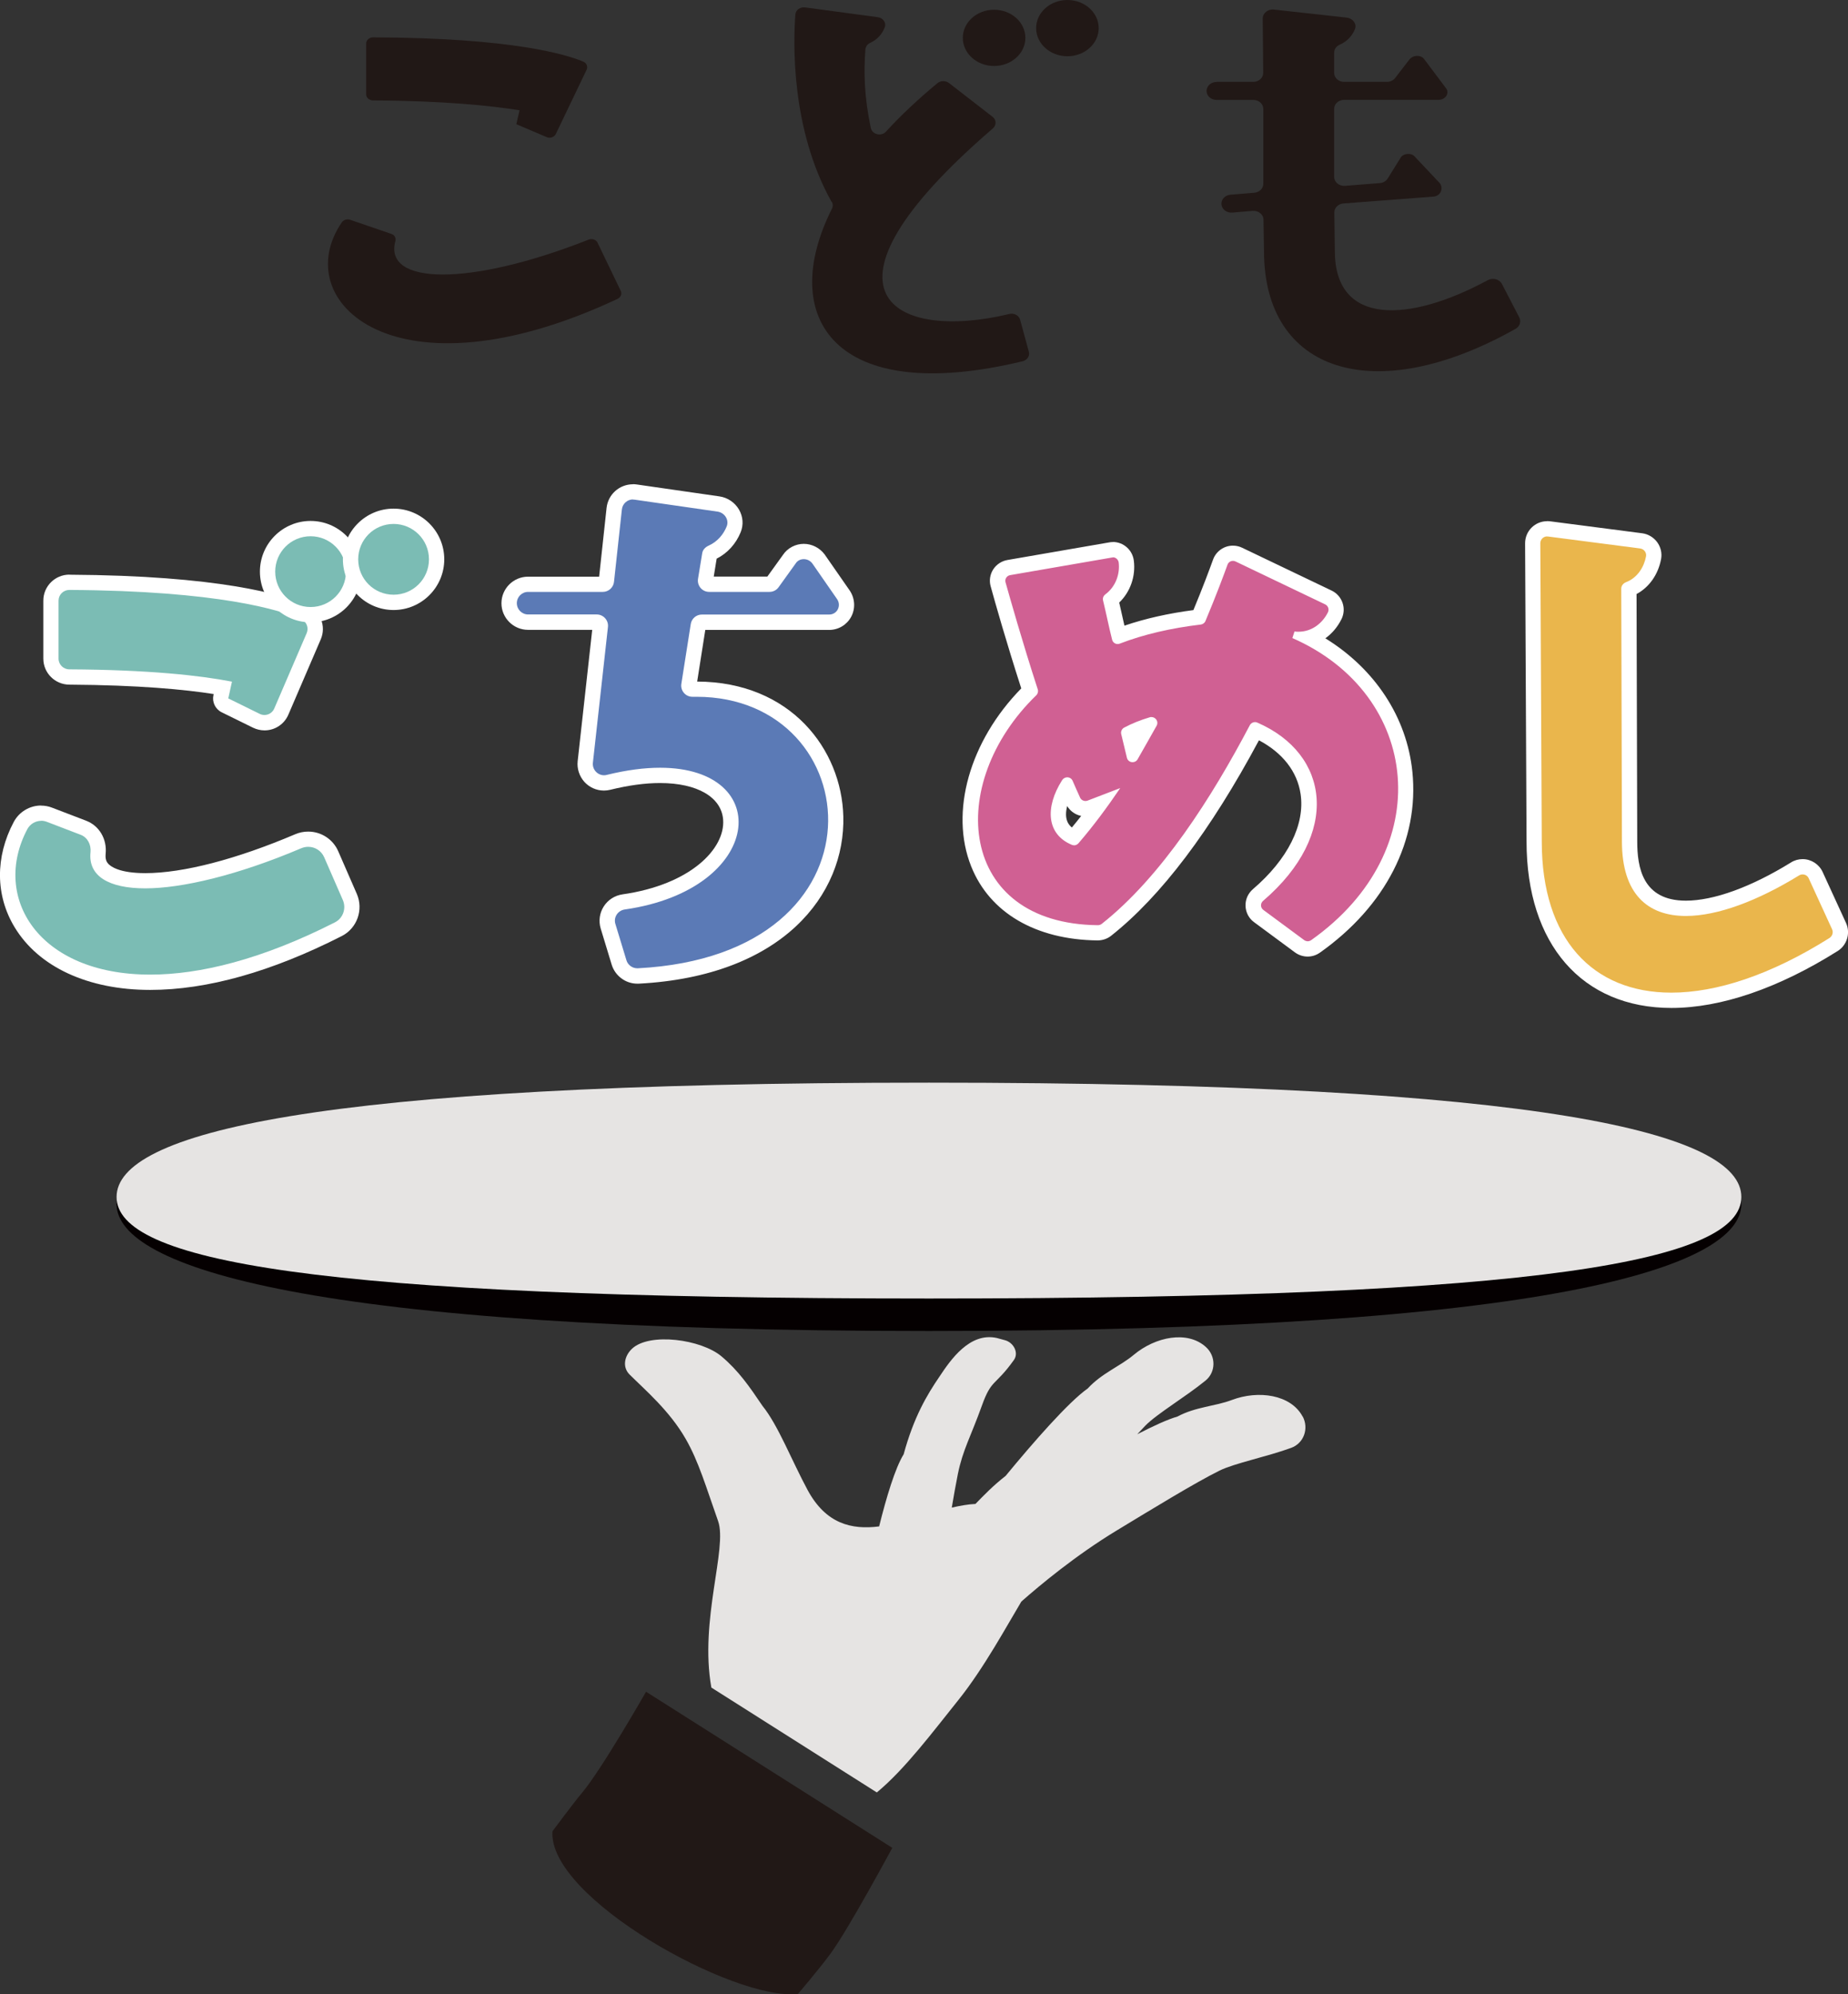 <?xml version="1.0" encoding="UTF-8"?>
<svg id="_レイヤー_2" data-name="レイヤー 2" xmlns="http://www.w3.org/2000/svg" viewBox="0 0 216.22 233.29">
  <rect x="0" y="0" width="216.22" height="233.29" fill="#333333" stroke="none"/>
  <defs>
    <style>
      .cls-1 {
        fill: #eab64c;
      }

      .cls-2 {
        fill: #d06093;
      }

      .cls-3 {
        fill: #211816;
      }

      .cls-4 {
        fill: #e6e4e3;
      }

      .cls-5 {
        fill: #fff;
      }

      .cls-6 {
        fill: #7bbcb4;
      }

      .cls-7 {
        fill: #5b7ab6;
      }

      .cls-8 {
        fill: #050001;
      }
    </style>
  </defs>
  <g id="_レイヤー_2-2" data-name="レイヤー 2">
    <g>
      <g>
        <path class="cls-8" d="M13.64,140.85c0,7.38,22.56,14.85,95.05,14.85,72.49,0,95.05-7.47,95.05-14.85,0-7.38-22.56-13.37-95.05-13.37-72.49,0-95.05,5.98-95.05,13.37Z"/>
        <path class="cls-4" d="M13.64,140.02c0,7.38,22.56,11.88,95.05,11.88s95.05-4.5,95.05-11.88c0-7.38-22.56-13.37-95.05-13.37-72.49,0-95.05,5.98-95.05,13.37Z"/>
        <g>
          <path class="cls-4" d="M152.41,165.71c-1.38-2.59-5.2-3.11-8.28-1.94-1.98.75-4.23.79-6.37,1.94-1.15.33-2.82,1.1-4.7,2.07.34-.37.66-.71.95-1.01,1.36-1.39,4.73-3.38,7.04-5.27,1.22-1,1.23-2.84.06-3.91-2.16-1.99-5.93-1.22-8.46.9-1.63,1.36-3.73,2.14-5.38,3.93-2.27,1.6-6.38,6.31-9.61,10.23-1.45,1.13-2.53,2.25-3.53,3.28-.88.04-1.81.21-2.77.43.23-1.36.46-2.69.71-3.92.57-2.83,1.53-4.43,2.81-8,1.13-3.17,1.53-2.24,3.75-5.35.6-.84-.04-2.04-1.04-2.31l-.95-.26c-3.18-.71-5.42,2.56-6.71,4.5-1.47,2.15-3.01,4.73-4.2,9.1-.99,1.6-2.02,5.02-2.87,8.44-3.23.41-6.23-.3-8.37-4.26-1.86-3.45-3.46-7.6-5.27-9.83-1.56-2.31-2.81-4.12-4.8-5.8-2.37-2-8.43-2.83-10.48-.89-.89.85-1.15,2.14-.28,3.01,1.85,1.84,4.67,4.23,6.56,7.52,1.53,2.65,2.41,5.71,3.8,9.63,1.12,3.17-2.2,11.56-.79,19.47l19.36,12.27c3.29-2.71,6.64-7.2,9.54-10.81,2.98-3.71,5.73-8.79,7.37-11.52,2.14-1.89,6.36-5.41,11.15-8.31,4.08-2.47,9.15-5.58,12.04-7.01,1.74-.86,5.58-1.63,8.38-2.66,1.49-.54,2.09-2.27,1.35-3.67Z"/>
          <path class="cls-3" d="M93.36,233.25s2.43-2.83,3.84-4.75c2.1-2.87,7.2-12.34,7.2-12.34l-28.81-18.26s-5.22,9.14-7.49,11.82c-.93,1.1-3.46,4.5-3.46,4.5-.57,7.77,21.28,19.88,28.72,19.03Z"/>
        </g>
      </g>
      <g>
        <path class="cls-3" d="M69.92,28.4l2.71,5.63c.17.35,0,.75-.37.93-25.99,12.19-38.63.31-32.26-8.96.2-.29.62-.41.97-.29l4.84,1.66c.37.13.54.48.45.83-1.41,5.15,8.67,5.34,22.61-.17.4-.16.88,0,1.06.37ZM60.41,14.53l.38-1.63c-3.36-.53-8.77-1.11-17.14-1.15-.44,0-.81-.32-.81-.71v-5.95c0-.4.37-.72.81-.72,16.47.06,22.74,2.05,24.61,2.85.38.16.54.57.38.93l-3.61,7.53c-.18.37-.67.54-1.07.36l-3.55-1.51Z"/>
        <path class="cls-3" d="M97.31,23.64c-4.82-8.59-4.49-18.81-4.25-21.95.04-.53.57-.9,1.16-.82l8.48,1.14c.62.08,1.02.65.82,1.18-.28.75-.86,1.45-1.72,1.83-.33.15-.53.47-.55.8-.2,2.64-.13,5.57.64,9.16.16.75,1.23,1.02,1.77.42,1.73-1.9,3.79-3.82,6.02-5.67.38-.31.96-.32,1.35-.02l5.11,3.96c.45.35.46.98.03,1.35-22.54,19.4-11.44,24.93,1.92,21.71.55-.13,1.12.16,1.26.65l1.03,3.78c.13.48-.2.97-.73,1.1-22,5.3-28.73-5.09-22.3-17.87.12-.24.12-.53-.02-.77Z"/>
        <path class="cls-3" d="M142.34,9.58h4.29c.65,0,1.17-.47,1.17-1.06l-.06-6.35c0-.63.61-1.13,1.31-1.05l8.51.94c.71.08,1.21.72.98,1.32-.29.76-.9,1.47-1.81,1.86-.39.17-.63.53-.63.93v2.36c0,.58.52,1.05,1.17,1.05h5c.38,0,.74-.17.96-.45l1.69-2.19c.45-.54,1.36-.54,1.73,0l2.49,3.32c.53.61,0,1.42-.83,1.42h-11.04c-.65,0-1.17.47-1.17,1.05v7.96c0,.62.59,1.1,1.27,1.05l4.07-.32c.39-.03.73-.23.92-.53l1.51-2.43c.3-.54,1.28-.61,1.66-.14l2.94,3.12c.45.61.08,1.49-.75,1.56l-10.53.8c-.61.05-1.08.51-1.07,1.06l.06,4.51c0,8.79,8.7,8.38,17.88,3.41.6-.32,1.38-.13,1.67.44l2.03,3.91c.25.48.06,1.06-.44,1.34-16.54,9.31-29.43,5.07-29.43-9.1l-.06-3.67c0-.61-.6-1.09-1.28-1.03l-2.37.2c-.66.06-1.23-.39-1.27-.98h0c-.04-.57.43-1.06,1.06-1.11l2.78-.23c.6-.05,1.06-.5,1.06-1.05v-8.76c0-.58-.52-1.05-1.17-1.05h-4.3c-.65,0-1.17-.47-1.17-1.05h0c0-.58.52-1.05,1.17-1.05Z"/>
        <ellipse class="cls-3" cx="116.31" cy="4.43" rx="3.66" ry="3.29"/>
        <ellipse class="cls-3" cx="124.89" cy="3.29" rx="3.66" ry="3.29"/>
      </g>
      <g>
        <path class="cls-7" d="M74.55,114.17c-.97,0-1.85-.65-2.13-1.58l-1.29-4.24c-.19-.61-.1-1.27.25-1.82.35-.56.93-.93,1.59-1.02,8.5-1.22,12.79-5.89,12.52-9.67-.22-3.12-3.47-5.13-8.28-5.13-1.82,0-3.85.27-6.03.81-.17.04-.35.06-.53.06-.62,0-1.22-.27-1.64-.74s-.62-1.1-.55-1.72l1.76-15.87c.02-.17-.06-.28-.11-.33-.05-.05-.15-.14-.32-.14h-8.03c-1.22,0-2.22-.99-2.22-2.21s.99-2.22,2.22-2.22h8.74c.22,0,.4-.16.42-.38l.92-8.46c.12-1.13,1.07-1.98,2.2-1.98.1,0,.21,0,.32.02l9.71,1.4c.68.1,1.29.51,1.63,1.11.33.58.38,1.25.13,1.86-.5,1.24-1.42,2.2-2.57,2.72-.1.05-.22.13-.24.22l-.49,2.99c-.03.17.05.29.1.34.05.06.15.15.33.15h7.06c.14,0,.27-.07.35-.18l1.99-2.77c.33-.54.97-.88,1.67-.88s1.32.32,1.73.87l2.92,4.2c.43.65.48,1.46.12,2.13-.36.67-1.03,1.06-1.79,1.06h-14.89c-.21,0-.39.15-.42.36l-1.1,6.99c-.02.12.02.25.1.35.04.05.14.14.3.14.17,0,.34,0,.5,0,10.44,0,16.09,7.49,16.28,14.9.23,8.67-6.83,17.81-23.1,18.65h-.11Z"/>
        <path class="cls-5" d="M74.06,58.44c.06,0,.13,0,.19.01l9.71,1.4c.82.12,1.38.97,1.06,1.74-.37.92-1.08,1.78-2.11,2.24-.38.17-.69.48-.75.89l-.49,2.99c-.13.8.49,1.53,1.3,1.53h7.06c.43,0,.82-.2,1.07-.55l1.99-2.77c.21-.34.57-.51.95-.51s.76.17,1.01.51l2.9,4.18c.51.77,0,1.79-.94,1.79h-14.89c-.65,0-1.2.47-1.3,1.11l-1.1,6.99c-.13.79.48,1.52,1.28,1.52.01,0,.02,0,.03,0,.16,0,.31,0,.47,0,20.12,0,23.15,30.2-6.87,31.76-.02,0-.04,0-.07,0-.58,0-1.11-.39-1.27-.95l-1.29-4.24c-.24-.79.3-1.58,1.11-1.69,16.26-2.33,17.6-16.58,4.12-16.58-1.81,0-3.9.26-6.25.84-.11.03-.21.04-.31.04-.75,0-1.39-.67-1.3-1.47l1.76-15.87c.09-.78-.53-1.47-1.31-1.47h-8.03c-.73,0-1.32-.59-1.32-1.32s.59-1.32,1.32-1.32h8.74c.67,0,1.24-.51,1.31-1.18l.92-8.46c.07-.68.65-1.18,1.31-1.18M74.06,56.65c-1.59,0-2.92,1.19-3.09,2.77l-.87,8.04h-8.32c-1.71,0-3.11,1.4-3.11,3.11s1.4,3.11,3.11,3.11h7.51l-1.7,15.35c-.1.88.19,1.76.77,2.42.59.66,1.43,1.03,2.3,1.03.25,0,.5-.03.74-.09,2.11-.52,4.07-.79,5.82-.79,4.37,0,7.2,1.65,7.39,4.3.24,3.37-3.8,7.58-11.76,8.72-.92.13-1.73.65-2.22,1.43-.48.76-.61,1.69-.35,2.56l1.29,4.24c.4,1.3,1.62,2.22,2.99,2.22.05,0,.11,0,.16,0,16.88-.88,24.19-10.46,23.95-19.57-.2-7.82-6.14-15.73-17.1-15.77l.95-6.04h14.49c1.08,0,2.07-.59,2.58-1.54.51-.96.45-2.12-.15-3.04l-2.92-4.2-.02-.03-.02-.03c-.58-.77-1.49-1.23-2.44-1.23s-1.89.48-2.43,1.29l-1.83,2.54h-6.27l.34-2.1c1.26-.63,2.25-1.72,2.81-3.09.35-.86.28-1.82-.19-2.64-.48-.83-1.33-1.41-2.28-1.55l-9.71-1.4c-.15-.02-.3-.03-.44-.03h0Z"/>
      </g>
      <g>
        <path class="cls-2" d="M152.98,111c-.34,0-.68-.11-.95-.31l-4.79-3.54c-.38-.28-.61-.72-.63-1.2-.02-.49.19-.95.56-1.27,4.32-3.7,6.46-8.06,5.87-11.95-.48-3.16-2.65-5.75-6.14-7.32-5.73,10.87-11.61,18.73-17.47,23.35-.28.22-.64.35-1.01.35-6.96-.07-11.92-2.95-13.97-8.09-2.46-6.17-.03-14.29,6.05-20.25-1.83-5.65-3.22-10.57-3.73-12.43-.12-.43-.05-.88.19-1.25.24-.38.63-.63,1.07-.71l11.91-2.06c.09-.02.18-.02.27-.02.8,0,1.48.6,1.57,1.4.21,1.73-.48,3.43-1.82,4.47.16.69.31,1.36.46,2.02.16.74.33,1.47.5,2.19,2.7-1.04,5.86-1.78,9.33-2.19,1.24-2.96,2.11-5.3,2.51-6.43.22-.62.82-1.04,1.48-1.04.24,0,.47.05.68.16l10.49,5.02c.39.18.67.51.81.91.14.41.11.84-.08,1.23-.64,1.28-1.72,2.2-2.97,2.58,6.38,3.36,10.51,9.14,11.19,15.74.78,7.69-3.03,15.11-10.46,20.36-.27.19-.59.29-.92.29ZM124.83,92.08c-.9,1.54-1.21,3.03-.86,4.15.24.76.79,1.35,1.63,1.73,1-1.16,2.01-2.44,3.05-3.87l-1.09.42c-.18.07-.37.1-.56.1-.62,0-1.19-.36-1.44-.93-.25-.55-.49-1.08-.71-1.61ZM132.59,87.9l.52-.92c.39-.69.79-1.38,1.17-2.06-.8.26-1.54.57-2.19.91l.5,2.07Z"/>
        <path class="cls-5" d="M130.2,65.19c.34,0,.64.26.69.61.16,1.3-.32,2.8-1.55,3.72-.23.17-.35.44-.28.72.39,1.6.68,3.1,1.06,4.59.08.31.35.51.65.51.08,0,.17-.02.25-.05,2.8-1.08,6-1.82,9.47-2.23.24-.03.46-.19.55-.41,1.27-3.03,2.17-5.45,2.58-6.59.1-.28.36-.45.64-.45.1,0,.2.02.3.07l10.49,5.02c.35.17.49.59.32.93-.62,1.24-1.84,2.27-3.45,2.27-.15,0-.31,0-.46-.03l-.25.77c15.03,6.59,17.09,24.81,2.2,35.34-.12.08-.26.13-.4.13s-.29-.05-.41-.13l-4.79-3.54c-.35-.26-.36-.78-.02-1.06,9.11-7.81,7.8-17.17-.68-20.85-.09-.04-.18-.06-.27-.06-.25,0-.49.14-.61.37-4.37,8.31-10.32,17.72-17.33,23.24-.13.1-.29.15-.45.15h0c-16.39-.17-17.89-16.54-7.2-26.9.18-.18.25-.45.17-.69-1.85-5.7-3.26-10.72-3.77-12.52-.11-.39.15-.77.54-.84l11.91-2.06s.08-.01.12-.01M132.52,89.16c.23,0,.46-.11.59-.35.75-1.32,1.5-2.63,2.22-3.92.26-.47-.11-1.01-.61-1.01-.07,0-.13,0-.2.03-1.08.32-2.08.72-3,1.21-.27.15-.41.47-.33.77l.66,2.75c.08.34.37.52.66.52M125.65,98.89c.2,0,.4-.09.54-.25,1.75-2.03,3.35-4.2,4.88-6.45l-3.83,1.47c-.08.03-.16.04-.24.04-.26,0-.52-.15-.63-.4-.31-.67-.59-1.32-.87-1.96-.12-.27-.37-.41-.63-.41-.22,0-.45.11-.59.32-2.03,3.18-1.84,6.35,1.13,7.58.08.03.16.05.25.05M130.2,63.41h0c-.14,0-.28.01-.42.04l-11.91,2.06c-.69.12-1.3.53-1.67,1.11-.37.58-.48,1.3-.29,1.97.5,1.82,1.83,6.52,3.58,11.94-6.04,6.16-8.4,14.46-5.86,20.82,2.16,5.42,7.55,8.58,14.78,8.66h0c.59,0,1.15-.19,1.59-.54,5.82-4.6,11.64-12.29,17.3-22.87,2.76,1.46,4.48,3.65,4.87,6.27.54,3.58-1.49,7.65-5.57,11.14-.58.5-.9,1.22-.87,1.98.03.75.39,1.44.99,1.88l4.79,3.54c.42.31.95.49,1.48.49s1.01-.16,1.43-.45c7.7-5.44,11.65-13.16,10.83-21.18-.65-6.38-4.38-12.02-10.18-15.6.77-.55,1.42-1.31,1.88-2.23.3-.6.35-1.28.13-1.92-.22-.63-.67-1.14-1.27-1.43l-10.49-5.02c-.33-.16-.7-.24-1.07-.24-1.04,0-1.97.66-2.32,1.63-.39,1.08-1.18,3.22-2.3,5.91-2.92.38-5.63.99-8.07,1.82-.09-.39-.18-.79-.27-1.2-.11-.49-.22-.99-.34-1.5,1.29-1.24,1.94-3.06,1.71-4.9-.15-1.25-1.21-2.19-2.46-2.19h0ZM125.41,96.8c-.28-.23-.48-.51-.58-.84-.15-.46-.13-1.03.03-1.67.36.6.96,1.02,1.64,1.16-.36.47-.73.91-1.09,1.35h0Z"/>
      </g>
      <g>
        <path class="cls-1" d="M195.55,117.01c-10.06,0-16.06-6.94-16.06-18.57l-.17-34.89c0-.45.17-.88.49-1.2.32-.32.74-.5,1.2-.5.07,0,.14,0,.22.01l10.78,1.4c.46.06.88.31,1.16.69.27.37.38.83.29,1.28-.32,1.73-1.4,3.11-2.89,3.69l.09,29.5c0,5.19,2.22,7.82,6.58,7.82,3.41,0,7.94-1.64,12.77-4.61.27-.17.58-.25.89-.25.66,0,1.25.38,1.53.97l2.74,5.96c.35.77.08,1.7-.64,2.15-6.79,4.27-13.35,6.52-18.98,6.52Z"/>
        <path class="cls-5" d="M181.02,62.76s.07,0,.1,0l10.78,1.4c.45.06.77.48.69.92-.23,1.24-.99,2.5-2.33,3.02-.33.13-.57.41-.57.76l.08,29.58c0,6.14,3.01,8.71,7.48,8.71,3.71,0,8.41-1.77,13.24-4.74.13-.08.28-.12.42-.12.3,0,.58.16.71.45l2.74,5.97c.17.36.03.8-.31,1.02-6.89,4.33-13.22,6.39-18.5,6.39-9.2,0-15.16-6.26-15.16-17.68l-.17-34.89c0-.44.36-.8.79-.8M181.02,60.97c-.69,0-1.34.27-1.83.76-.49.49-.75,1.14-.75,1.83l.17,34.89c0,12,6.5,19.46,16.95,19.46,5.79,0,12.52-2.3,19.45-6.66,1.1-.69,1.52-2.1.98-3.28l-2.74-5.97c-.42-.91-1.34-1.5-2.34-1.5-.48,0-.95.13-1.36.39-4.68,2.89-9.05,4.47-12.3,4.47-5.1,0-5.69-3.95-5.69-6.93l-.08-28.94c1.48-.79,2.53-2.28,2.87-4.09.13-.69-.04-1.4-.45-1.97-.42-.57-1.06-.96-1.77-1.05l-10.78-1.4c-.11-.01-.22-.02-.33-.02h0Z"/>
      </g>
      <g>
        <g>
          <path class="cls-6" d="M17.58,114.9c-6.96,0-12.47-2.52-15.11-6.91-2.07-3.44-2.09-7.6-.06-11.42.47-.89,1.4-1.45,2.41-1.45.33,0,.66.06.97.18l3.97,1.52c1.17.45,1.87,1.64,1.73,2.97-.08.76.09,1.36.52,1.83.81.9,2.59,1.39,5,1.39,4.54,0,10.89-1.64,17.89-4.62.37-.16.76-.24,1.17-.24,1.17,0,2.22.69,2.69,1.75l2.18,5c.62,1.42.03,3.08-1.34,3.78-8.1,4.12-15.5,6.21-22.01,6.21Z"/>
          <path class="cls-5" d="M4.81,96.01c.22,0,.43.04.65.12l3.97,1.52c.83.32,1.25,1.17,1.16,2.05-.29,2.78,2.13,4.22,6.41,4.22s10.81-1.53,18.24-4.69c.27-.11.54-.17.82-.17.79,0,1.53.45,1.87,1.22l2.18,5c.43.98.03,2.14-.93,2.62-8.58,4.36-15.83,6.11-21.6,6.11-13.15,0-18.59-9.08-14.38-17.02.33-.61.96-.97,1.62-.97M4.81,94.23h0c-1.34,0-2.57.74-3.2,1.92-2.18,4.1-2.15,8.59.09,12.3,2.81,4.67,8.6,7.35,15.88,7.35,6.65,0,14.19-2.12,22.41-6.3,1.79-.91,2.56-3.08,1.76-4.93l-2.18-5c-.61-1.39-1.98-2.29-3.51-2.29-.52,0-1.03.1-1.52.31-6.89,2.93-13.12,4.55-17.54,4.55-3.02,0-4.04-.77-4.34-1.1-.17-.19-.36-.5-.3-1.14.18-1.74-.74-3.31-2.3-3.9l-3.97-1.52c-.41-.16-.84-.24-1.29-.24h0Z"/>
        </g>
        <g>
          <path class="cls-6" d="M30.94,84.53c-.33,0-.65-.07-.95-.22l-3.68-1.81c-.37-.18-.57-.59-.48-.99l.23-1.06c-3.33-.58-8.98-1.21-17.96-1.26-1.18,0-2.15-.97-2.15-2.14v-6.79c0-1.18.97-2.15,2.16-2.15,17.21.1,24.61,2.24,27.5,3.51,1.07.47,1.56,1.73,1.09,2.81l-3.79,8.81c-.34.79-1.11,1.3-1.97,1.3Z"/>
          <path class="cls-5" d="M8.12,69.01h0c17.47.1,24.67,2.35,27.13,3.43.63.28.9,1.01.63,1.63l-3.79,8.81c-.2.48-.67.76-1.15.76-.18,0-.37-.04-.55-.13l-3.68-1.81.43-1.96c-3.75-.73-9.77-1.39-19.03-1.44-.69,0-1.26-.56-1.26-1.25v-6.79c0-.69.57-1.25,1.26-1.25M8.12,67.22c-1.68,0-3.05,1.36-3.05,3.04v6.79c0,1.67,1.36,3.03,3.04,3.04,8.14.05,13.52.57,16.89,1.1l-.03.14c-.17.8.22,1.62.96,1.99l3.68,1.81c.42.2.88.31,1.34.31,1.22,0,2.31-.72,2.79-1.84l3.79-8.81c.66-1.53-.04-3.32-1.55-3.98-2.95-1.29-10.48-3.48-27.84-3.58,0,0-.01,0-.02,0h0Z"/>
        </g>
        <g>
          <path class="cls-6" d="M36.34,71.9c-2.77,0-5.03-2.26-5.03-5.03s2.26-5.03,5.03-5.03,5.03,2.26,5.03,5.03-2.26,5.03-5.03,5.03Z"/>
          <path class="cls-5" d="M36.34,62.73c2.28,0,4.14,1.85,4.14,4.14s-1.85,4.14-4.14,4.14-4.14-1.85-4.14-4.14,1.85-4.14,4.14-4.14M36.34,60.94c-3.27,0-5.93,2.66-5.93,5.93s2.66,5.93,5.93,5.93,5.93-2.66,5.93-5.93-2.66-5.93-5.93-5.93h0Z"/>
        </g>
        <g>
          <path class="cls-6" d="M46.05,70.46c-2.77,0-5.03-2.26-5.03-5.03s2.26-5.03,5.03-5.03,5.03,2.26,5.03,5.03-2.26,5.03-5.03,5.03Z"/>
          <path class="cls-5" d="M46.05,61.29c2.28,0,4.14,1.85,4.14,4.14s-1.85,4.14-4.14,4.14-4.14-1.85-4.14-4.14,1.85-4.14,4.14-4.14M46.05,59.5c-3.27,0-5.93,2.66-5.93,5.93s2.66,5.93,5.93,5.93,5.93-2.66,5.93-5.93-2.66-5.93-5.93-5.93h0Z"/>
        </g>
      </g>
    </g>
  </g>
</svg>
